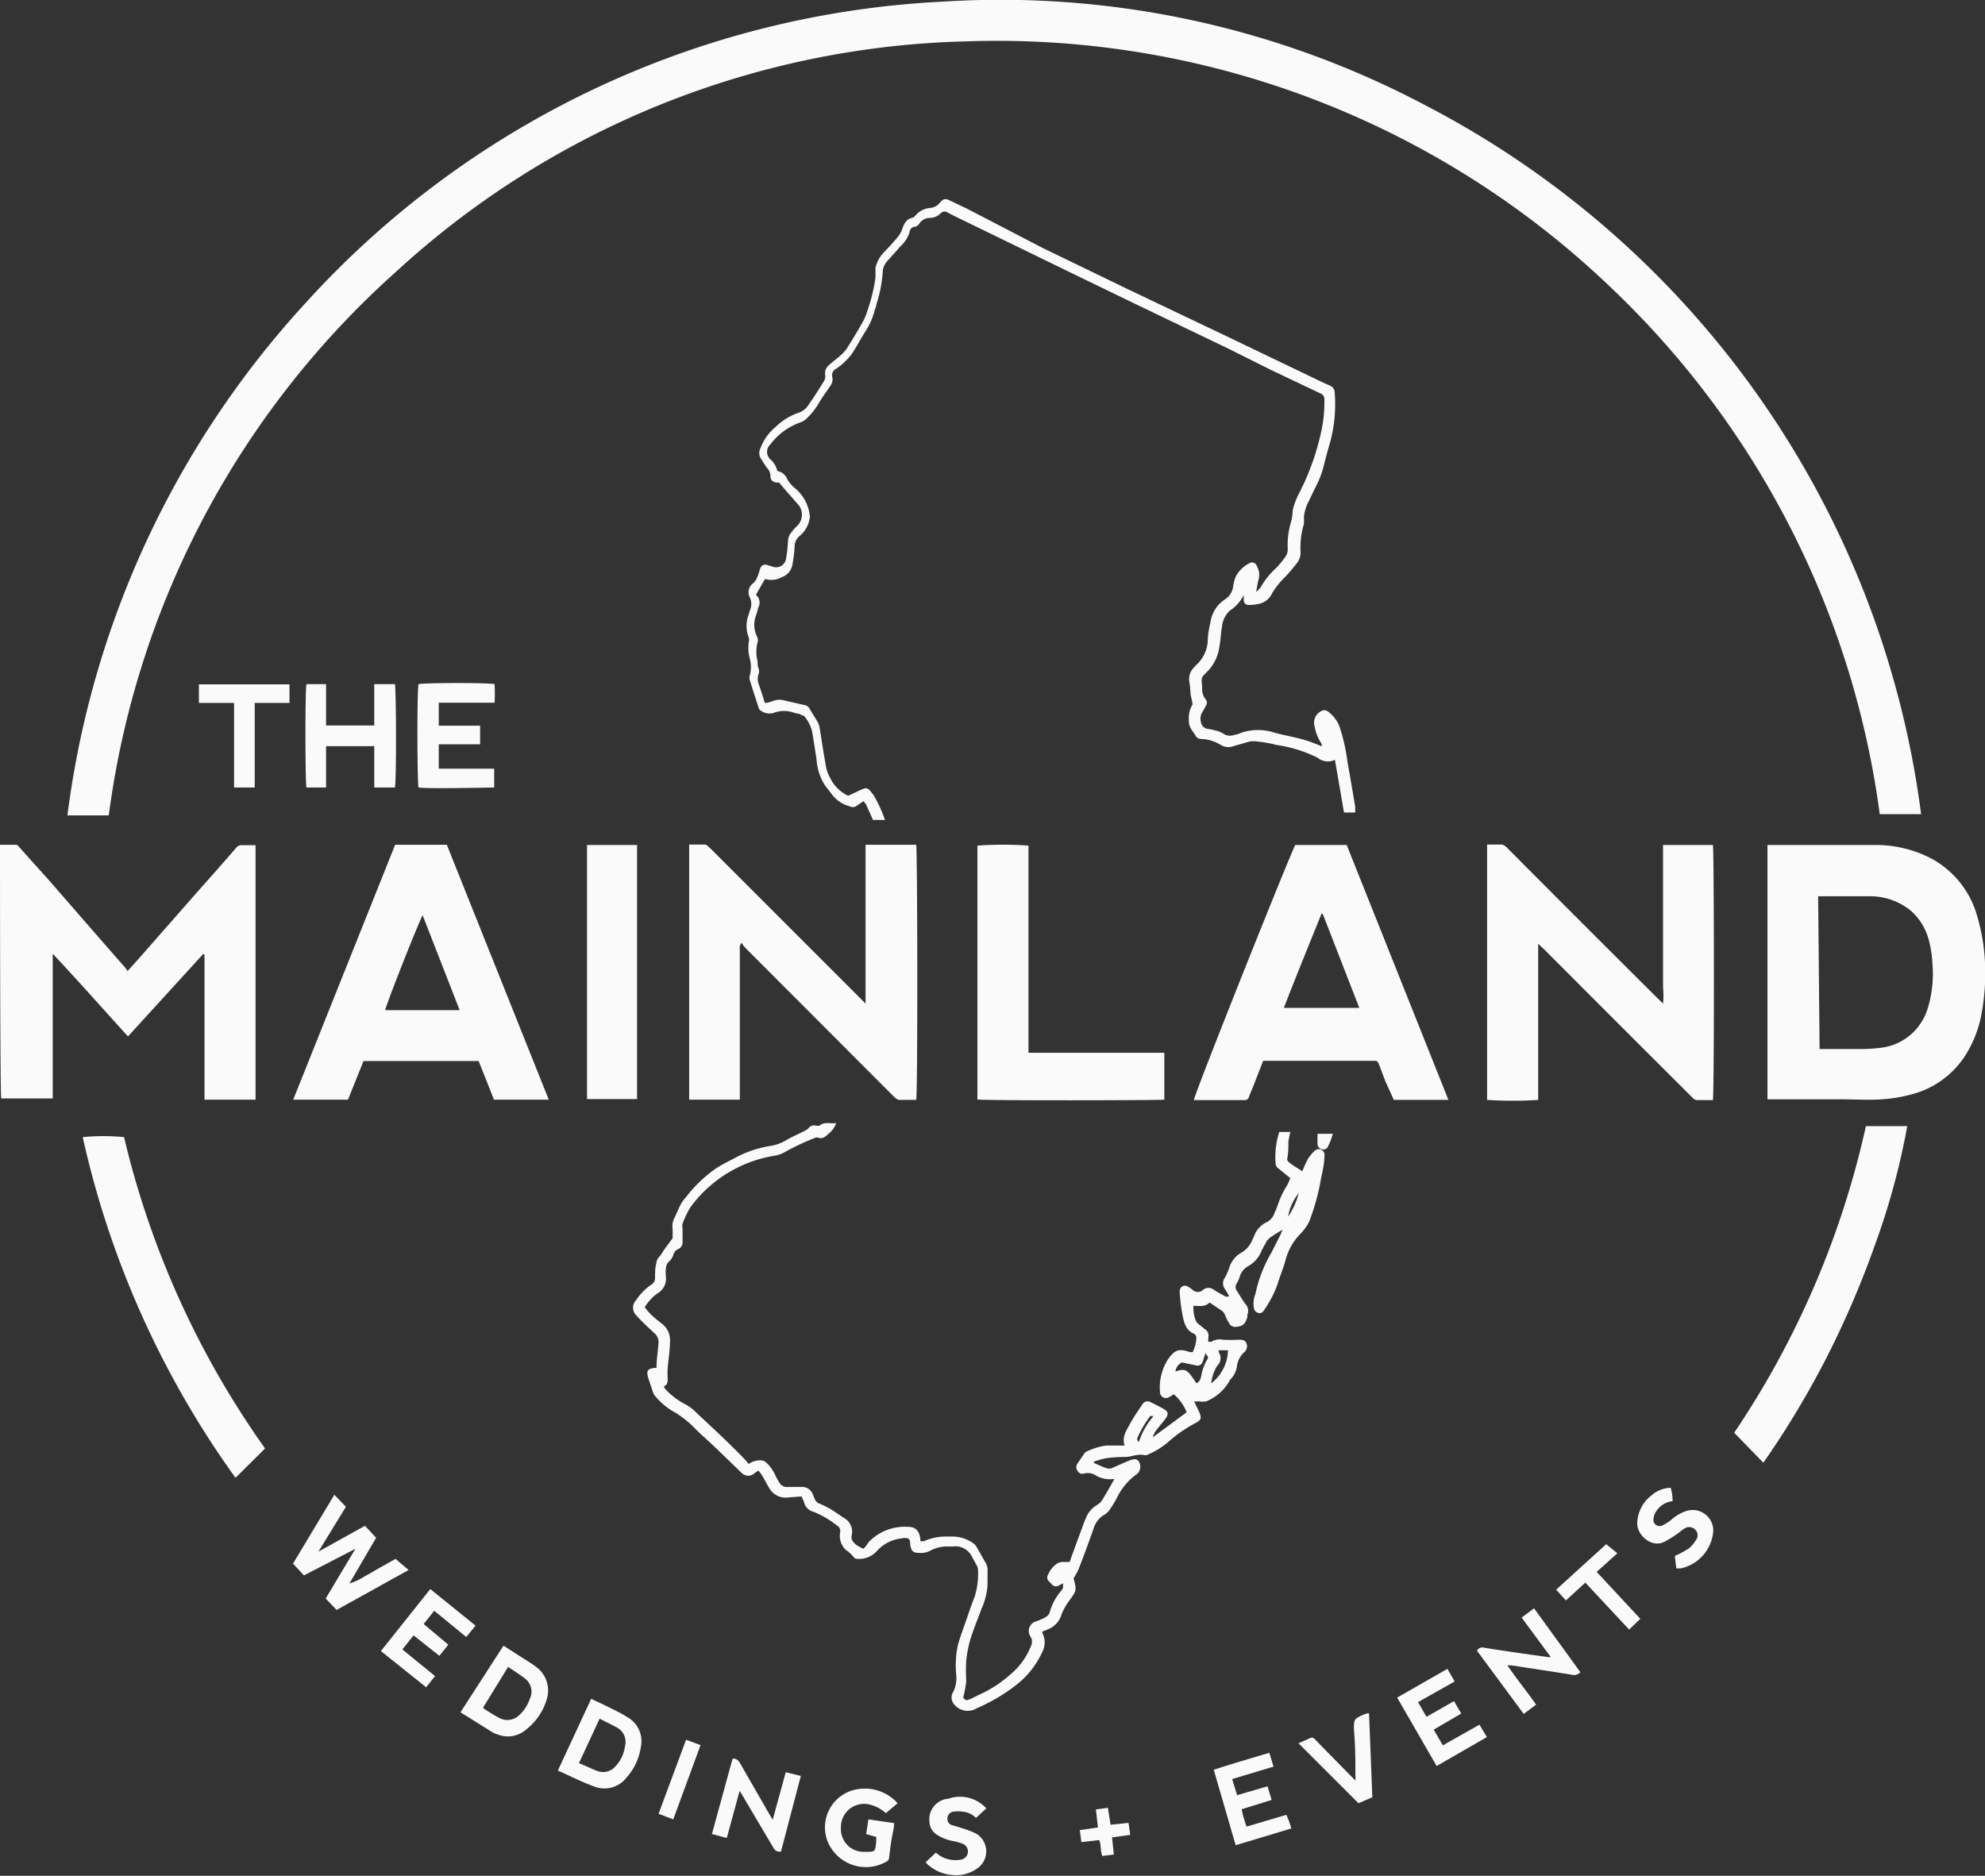 <svg xmlns="http://www.w3.org/2000/svg" viewBox="0 0 96 90.73"><rect x="0" y="0" width="96" height="90.73" fill="#333333" stroke="none"/><defs><style>.cls-1{fill:#fafafa;}</style></defs><title>mainland-weddings-events-logo</title><g id="Layer_2" data-name="Layer 2"><g id="Layer_1-2" data-name="Layer 1"><path class="cls-1" d="M5.26,39.44h-2A45.06,45.06,0,0,1,14.81,14.62,44.56,44.56,0,0,1,45.58.08a43.91,43.91,0,0,1,23.33,5,45.14,45.14,0,0,1,24,34.3h-2a42.94,42.94,0,0,0-13-25.47A42.92,42.92,0,0,0,46.75,2,42.25,42.25,0,0,0,19.18,13.12,42.72,42.72,0,0,0,5.26,39.44Z"/><path class="cls-1" d="M9.84,46.13l-3.65,4c-1.23-1.35-2.42-2.7-3.64-4l0,0v7H.06C0,53,0,41.32,0,40.86c.26,0,.52,0,.78,0,.07,0,.14.1.2.17L2.39,42.6l2.61,3,1.06,1.21a1.42,1.42,0,0,1,.11.16l.52-.58,2.82-3.21c.64-.72,1.28-1.44,1.91-2.17a.32.32,0,0,1,.29-.13h.65V53.19H9.89v-7Z"/><path class="cls-1" d="M85.48,53.21V40.87l.24,0c1.67,0,3.35,0,5,0a5.81,5.81,0,0,1,2.73.68,4.56,4.56,0,0,1,2.18,2.79A9.41,9.41,0,0,1,96,46.57a10.82,10.82,0,0,1-.17,2.48A5.65,5.65,0,0,1,95.08,51a4.39,4.39,0,0,1-2.66,1.94,7.23,7.23,0,0,1-1.38.23c-.7.05-1.4,0-2.1,0H85.48ZM88,50.74H90a7.57,7.57,0,0,0,.95-.06,2.67,2.67,0,0,0,1.63-.8,2.74,2.74,0,0,0,.66-1.14,5.67,5.67,0,0,0,.22-2.09,5.5,5.5,0,0,0-.17-1.15,2.86,2.86,0,0,0-.9-1.47,3.12,3.12,0,0,0-1.94-.68c-.77,0-1.54,0-2.31,0l-.21,0Z"/><path class="cls-1" d="M41.86,40.86h2.45c.06.2.08,11.87,0,12.34h-.86s-.12-.07-.17-.11l-.62-.62-6.59-6.6a2.12,2.12,0,0,1-.21-.27.45.45,0,0,0-.08.35v7.24H33.33V40.85h.77a.28.28,0,0,1,.13.07l.17.16,7.22,7.22.24.24Z"/><path class="cls-1" d="M71.92,40.85h.7a.33.33,0,0,1,.18.08.83.83,0,0,1,.14.13q3.61,3.63,7.25,7.25l.24.23a4.25,4.25,0,0,0,0-.79c0-.26,0-.51,0-.77V40.87h2.41c.06.18.07,12,0,12.34h-.78a.37.37,0,0,1-.16-.07L81.76,53q-3.56-3.55-7.1-7.1l-.27-.25v7.55a18.32,18.32,0,0,1-2.47,0Z"/><path class="cls-1" d="M19.11,40.86h2.5l4.93,12.33H23.89l-.74-1.87H17.58l-.75,1.87H14.18Zm3.12,8-1.79-4.59c-.21.37-1.8,4.4-1.81,4.59Z"/><path class="cls-1" d="M70.05,53.2H67.41L67,52.3l-.29-.77c-.09-.22-.09-.22-.33-.22H61.09l-.51,1.31c-.06.14-.12.27-.17.42a.22.22,0,0,1-.25.17H57.74c0-.24,4.43-11.34,4.9-12.34h2.49Zm-6.08-9h-.06c-.61,1.51-1.22,3-1.82,4.55h3.65Z"/><path class="cls-1" d="M38.76,72.38l-.65.05a.9.9,0,0,1-.88-.41c-.12-.19-.22-.39-.33-.58s-.14-.2-.22-.31l-.17.11a.44.44,0,0,1-.64,0,1.14,1.14,0,0,1-.16-.15L34.58,70c-.33-.32-.68-.61-1-.94a4.69,4.69,0,0,0-1.09-.83,3.42,3.42,0,0,1-.81-.71.53.53,0,0,1-.11-.21l-.21-.63c-.12-.39-.05-.5.39-.52,0-.4.07-.81.1-1.22a.57.57,0,0,0-.23-.48c-.29-.27-.58-.54-.85-.84a.52.52,0,0,1,0-.74,2.64,2.64,0,0,1,.74-.75.37.37,0,0,0,.17-.34c0-.23,0-.46.06-.68a.53.53,0,0,1,.17-.35c.09-.11.16-.25.25-.37l.37-.5c0-.09,0-.26,0-.44a.89.89,0,0,1,.07-.51c.12-.24.22-.49.34-.72a1.46,1.46,0,0,1,.21-.28,6.49,6.49,0,0,1,1.37-1.35c.3-.22.64-.38,1-.57a5.32,5.32,0,0,1,1.72-.59,2.23,2.23,0,0,0,.75-.26c.3-.18.63-.32.94-.48a.52.52,0,0,0,.17-.12.33.33,0,0,1,.38-.12c.05,0,.12,0,.15,0,.24-.21.52-.09.81-.13a1.08,1.08,0,0,1-.35.5c-.15.13-.29.3-.53.2,0,0-.07,0-.1,0A11.7,11.7,0,0,0,38,55.7a1.59,1.59,0,0,1-.6.21,6.29,6.29,0,0,0-4,2.47,4.33,4.33,0,0,0-.39.81.64.64,0,0,0,0,.24c0,.21,0,.42,0,.63a.34.34,0,0,1-.2.35.43.43,0,0,0-.25.29.67.67,0,0,1-.23.34.53.53,0,0,0-.12.25,2.37,2.37,0,0,0,0,.53.81.81,0,0,1-.4.73,2.29,2.29,0,0,0-.63.68c.09.11.18.23.28.33s.37.33.57.48a1,1,0,0,1,.37.89c0,.42-.08.84-.11,1.26a3.87,3.87,0,0,0,0,.48c0,.16,0,.31-.18.38a.32.32,0,0,0,.06.13,3.53,3.53,0,0,0,.89.7,2.27,2.27,0,0,1,.66.49c.7.65,1.4,1.3,2.09,2a5.84,5.84,0,0,1,.4.44,1,1,0,0,1,.56-.18.47.47,0,0,1,.33.15,2,2,0,0,1,.39.56,2.64,2.64,0,0,0,.2.37.42.42,0,0,0,.43.21l.61,0a.56.56,0,0,1,.58.36l.1.24a.37.37,0,0,0,.23.21,5.85,5.85,0,0,1,.56.28c.21.13.4.27.6.4a.77.77,0,0,1,.4.82.39.39,0,0,0,0,.24.72.72,0,0,0,.21.25,1.9,1.9,0,0,0,.35.19A1.44,1.44,0,0,0,42,74.6a2.42,2.42,0,0,1,1.89-.75c.39,0,.56.18.62.57l0,.12a.48.48,0,0,0,.18,0,2.64,2.64,0,0,1,1-.22l.35,0a1.71,1.71,0,0,1,1.06.35.56.56,0,0,1,.16.21c.14.23.27.48.41.71a.73.73,0,0,1,.09.43c0,.21,0,.43,0,.64a3.3,3.3,0,0,1-.29,1.15c-.19.53-.4,1-.57,1.59a5.82,5.82,0,0,0-.17.91,8.85,8.85,0,0,0,0,1,5.07,5.07,0,0,1-.15.8c.12.14.14.15.32.08s.32-.16.48-.23a6,6,0,0,0,1.52-1,3.39,3.39,0,0,0,1-1.45.67.67,0,0,0,0-.2c0-.07-.07-.13-.09-.2a.48.48,0,0,1,.31-.69,2.52,2.52,0,0,0,.29-.12c.16-.07.32-.16.36-.33a2.7,2.7,0,0,1,.53-1,.49.49,0,0,0,.11-.18,1.87,1.87,0,0,0,0-.21l-.18.1a.27.27,0,0,1-.38-.07l-.15-.15a.27.27,0,0,1,0-.32,1.2,1.2,0,0,1,.35-.46.55.55,0,0,1,.41-.13h.27c.2-.56.4-1.1.6-1.64.05-.15.11-.31.18-.47a1.29,1.29,0,0,1,.55-.65.72.72,0,0,0,.26-.26c.19-.31.37-.63.58-1a1.34,1.34,0,0,1-.91-.17.72.72,0,0,0-.56-.09.26.26,0,0,1-.32-.13.3.3,0,0,1,0-.35l.34-.5a.18.18,0,0,1,.08-.07,3.19,3.19,0,0,1,.95-.3l.91,0c-.15-.44.11-.75.27-1.07a10.34,10.34,0,0,1,.57-.89.29.29,0,0,1,.43-.13c.22.1.43.21.64.33s.21.26.08.44-.29.36-.43.54a1,1,0,0,0-.2.38l1.64-1.21a2.26,2.26,0,0,0-.62-.87l-.23.14a.29.29,0,0,1-.44-.25,2.52,2.52,0,0,1,.38-1.57c.29-.42.5-.57,1.06-.36l.14,0a1.76,1.76,0,0,0,.18-.66.23.23,0,0,0-.14-.24c-.41-.19-.47-.59-.55-1a8.65,8.65,0,0,1-.11-.89.74.74,0,0,1,0-.21.25.25,0,0,1,.37-.18,1.67,1.67,0,0,1,.24.16.36.36,0,0,0,.52,0,.42.42,0,0,1,.51,0c.18.12.37.22.55.32a.24.24,0,0,0,.19,0,2.43,2.43,0,0,0-.2-.35.46.46,0,0,1,0-.55,2.91,2.91,0,0,0,.22-.51,1.27,1.27,0,0,1,.57-.7,1.19,1.19,0,0,0,.5-.54l.12-.26a1.2,1.2,0,0,1,.6-.67.73.73,0,0,0,.38-.43c.05-.12.11-.24.15-.36a4.44,4.44,0,0,1,.47-1,2.63,2.63,0,0,0,.15-.35l-.58-.47a.3.3,0,0,1-.13-.25,3.92,3.92,0,0,1,.18-1.51h.54a3,3,0,0,0-.1.49c0,.27,0,.54-.06.82a.22.22,0,0,0,.08.15,3.09,3.09,0,0,0,.37.26l.28.18c.09-.2.17-.4.27-.59a2.56,2.56,0,0,1,.3-.37.31.31,0,0,1,.36-.08.3.3,0,0,1,.14.34c0,.37-.1.74-.17,1.1A10.91,10.91,0,0,1,63.35,59a1.48,1.48,0,0,1-.19.35,2.42,2.42,0,0,1-.25.31A2.8,2.8,0,0,0,62.16,61c-.11.38-.27.75-.38,1.13a5.25,5.25,0,0,1-.62,1.2c-.1.17-.19.21-.32.17s-.2-.14-.21-.33a1.24,1.24,0,0,1,.09-.6.08.08,0,0,0,0,0,6.48,6.48,0,0,1,.78-2c.14-.3.3-.58.44-.88a1.94,1.94,0,0,0,.08-.21c-.24.15-.45.27-.63.41a.8.8,0,0,0-.2.28,3.17,3.17,0,0,0-.23.45,1.47,1.47,0,0,1-.59.62.85.85,0,0,0-.41.5,1.47,1.47,0,0,1-.15.34.3.3,0,0,0,0,.34c.14.22.27.45.42.65a.48.48,0,0,1,.1.51.45.45,0,0,0,0,.11c-.1.35-.22.47-.59.49a.32.32,0,0,1-.26-.12,2.41,2.41,0,0,1-.22-.42.55.55,0,0,0-.14-.22L58.5,63c-.23.23-.5.16-.78.16a1.53,1.53,0,0,0,.15.79s.09.09.13.12l.27.22a.35.35,0,0,1,.17.38,1.76,1.76,0,0,0,0,.23c.07,0,.11,0,.14,0a.77.77,0,0,1,.56-.1,6.44,6.44,0,0,0,.76,0c.15,0,.3,0,.37.15a.38.38,0,0,1-.1.46,1.07,1.07,0,0,0-.35.69,1.15,1.15,0,0,1-.25.55.64.64,0,0,0-.1.13,2.29,2.29,0,0,1-1.13,1,1,1,0,0,1-.36,0,1,1,0,0,1-.23,0l.23.48c.15.32.12.43-.18.58a6.59,6.59,0,0,0-1.34.94,3.91,3.91,0,0,1-1,.6.39.39,0,0,1-.14,0c-.31-.07-.6.09-.9.09a7,7,0,0,0-.92.06,4.11,4.11,0,0,0-.6.17v.06c.2.08.39.18.6.25a.37.37,0,0,0,.27,0l.85-.37a.71.71,0,0,1,.28-.06.23.23,0,0,1,.17.1.48.48,0,0,1-.06.6,0,0,0,0,1,0,0,3,3,0,0,0-1,1.18,5.74,5.74,0,0,1-.32.53.87.87,0,0,1-.27.27,1.14,1.14,0,0,0-.53.67c-.24.68-.49,1.37-.74,2a3.63,3.63,0,0,1-.23.41s0,0,0,0c.15.58.16.58-.2,1.07a2.73,2.73,0,0,0-.42.79,1.1,1.1,0,0,1-.65.62,1.44,1.44,0,0,1-.24.09s0,.06,0,.07a1,1,0,0,1,0,.92,4.26,4.26,0,0,1-1.29,1.62,8.58,8.58,0,0,1-1.87,1.1.84.84,0,0,1-1.14-.23.5.5,0,0,1,0-.57,1.56,1.56,0,0,0,.14-.77,4.72,4.72,0,0,1,.08-1.5c.11-.38.25-.76.38-1.13s.27-.8.43-1.2a3.81,3.81,0,0,0,.16-1.3.47.47,0,0,0-.06-.2l-.27-.49a.88.88,0,0,0-.87-.43l-.32,0A1.7,1.7,0,0,0,45,75a1,1,0,0,1-.57.11c-.29,0-.36-.11-.41-.39,0-.11,0-.26-.11-.31a.65.65,0,0,0-.31,0,1.87,1.87,0,0,0-1.21.63,1.14,1.14,0,0,1-.91.36.21.21,0,0,1-.17-.06,1.76,1.76,0,0,0-.4-.37.94.94,0,0,1-.28-.85.3.3,0,0,0-.15-.33,4.5,4.5,0,0,0-1.14-.67.61.61,0,0,1-.45-.44A1.7,1.7,0,0,0,38.76,72.38Zm19.1-5.47c.19-.1.19-.22.23-.33a2.29,2.29,0,0,1,.33-.88s0,0,0-.07l-.12-.18-.07.21a1.27,1.27,0,0,1-.06.18.26.26,0,0,1-.34.2l-.67-.14a.54.54,0,0,0-.31.44c.42-.15.55-.1.81.27l.12.17Zm.72,0a2.1,2.1,0,0,0,.81-1.6h-.45s0,.07,0,.09a.51.51,0,0,1-.08.67A2,2,0,0,0,58.58,66.89Zm-2.82,1.64,0-.06s-.11,0-.13,0A5,5,0,0,0,55,69.57c0,.06,0,.14.08.17A3.64,3.64,0,0,1,55.76,68.53Zm6.54-9.71a3.61,3.61,0,0,0,.51-1.13A2.42,2.42,0,0,0,62.3,58.82Z"/><path class="cls-1" d="M60.15,28.78a1.92,1.92,0,0,1-.68.76,1.22,1.22,0,0,0-.37.77c-.06.3-.06.61-.12.92a2.15,2.15,0,0,1-.53,1.19c-.41.41-.34.31-.31.83a.8.8,0,0,0,.18.59.23.23,0,0,1,0,.29,3.47,3.47,0,0,1-.18.33.58.58,0,0,0-.06.46.38.38,0,0,0,.3.33,2.7,2.7,0,0,1,.39.08,1.18,1.18,0,0,1,.37.14.58.58,0,0,0,.57.07c.12,0,.24-.07.36-.11a2.53,2.53,0,0,1,1.54,0c.46.13.95.21,1.41.34s.6.21.91.33a.42.42,0,0,0-.09-.24,2.47,2.47,0,0,1-.29-.88.63.63,0,0,1,.47-.63.34.34,0,0,1,.2.06,1.69,1.69,0,0,1,.54.67,9,9,0,0,1,.41,1.78c.13.72.25,1.44.37,2.16l0,.28h-.54l-.44-2.55h0a.78.78,0,0,1-.84-.1,6.49,6.49,0,0,0-2-.62,5.43,5.43,0,0,0-.88-.16,1.21,1.21,0,0,0-.42,0l-.77.22a.69.69,0,0,1-.61-.06,2,2,0,0,0-.82-.28c-.14,0-.31,0-.4-.17s-.34-.4-.32-.7a1.3,1.3,0,0,1,.17-.8c0-.19-.07-.34-.09-.5a5.8,5.8,0,0,0-.06-.6.78.78,0,0,1,.23-.7.86.86,0,0,1,.13-.14,1.69,1.69,0,0,0,.53-1.12c0-.3.06-.62.13-.92A1.59,1.59,0,0,1,59.23,29a.87.87,0,0,0,.41-.65,2.09,2.09,0,0,1,.11-.43,1.48,1.48,0,0,1,.66-.67.24.24,0,0,1,.37.12.86.86,0,0,1,.1.61c-.06.22-.09.44-.13.66l0,0a2.5,2.5,0,0,0,.22-.24,3.93,3.93,0,0,1,.75-.93,4.13,4.13,0,0,0,.45-.55.6.6,0,0,0,.11-.34,3.86,3.86,0,0,1,.15-1.31,2.42,2.42,0,0,0,.09-.6,3.76,3.76,0,0,1,.37-.93,3,3,0,0,1,.15-.31A12.21,12.21,0,0,0,63.87,21a6.6,6.6,0,0,0,.18-1.66.3.3,0,0,0-.21-.32l-2.42-1.15-2-1-4.66-2.24-2.58-1.25-5.28-2.57c-.35-.17-.71-.34-1.07-.53a.26.26,0,0,0-.35.05.74.74,0,0,1-.53.21.6.6,0,0,0-.47.25.42.42,0,0,1-.22.18c-.2,0-.26.16-.29.32a1.56,1.56,0,0,1-.45.65c-.2.24-.42.48-.63.71a.84.84,0,0,0-.2.51,6.51,6.51,0,0,1-.31,1.58c0,.1-.06.19-.08.28a3.39,3.39,0,0,1-.48,1.06c-.22.36-.42.74-.66,1.09a3.65,3.65,0,0,1-.52.52l-.19.14a.35.35,0,0,0-.19.44.54.54,0,0,1-.06.33c-.21.32-.45.63-.66,1a3.27,3.27,0,0,1-.56.67.75.75,0,0,1-.24.15,3.12,3.12,0,0,0-1.48,1.07.49.49,0,0,0,0,.73,1,1,0,0,1,.33.56.64.64,0,0,1,.49.41,1.68,1.68,0,0,0,.4.45,2,2,0,0,1,.68,1.28.19.19,0,0,1,0,.13,1.37,1.37,0,0,1-.47.86.65.65,0,0,0-.26.55,7,7,0,0,1-.12.92.79.79,0,0,1-.51.54A1,1,0,0,1,37,28l-.44.77s0,0,0,0a.49.49,0,0,1,.11.62,3.18,3.18,0,0,1-.09.33,1.32,1.32,0,0,0,.06,1.13.39.39,0,0,1,0,.21,1.87,1.87,0,0,0,0,.94c0,.12,0,.24.06.36a.5.5,0,0,1,0,.21.72.72,0,0,0,0,.54c.1.28.19.57.29.89.15,0,.3-.06.44-.11a.83.83,0,0,1,.54,0l.93.21a.34.34,0,0,1,.25.17c.13.23.27.44.4.66a1,1,0,0,1,.08.22c.11.65.2,1.29.32,1.94a1.63,1.63,0,0,0,.19.52,1.83,1.83,0,0,0,.88.88l.45-.21c.48-.23.47-.22.78.18a6.57,6.57,0,0,1,.55,1.2h-.58l-.33-.74a1.55,1.55,0,0,0-.13-.17L41.4,39a.34.34,0,0,1-.31,0,1.59,1.59,0,0,1-.83-.54c-.12-.17-.26-.33-.38-.5a2.66,2.66,0,0,1-.39-1.23c-.07-.46-.14-.92-.22-1.38a1.91,1.91,0,0,0-.4-.74s-.11,0-.17-.07a2.8,2.8,0,0,1-.28-.06,1.41,1.41,0,0,0-1,0,.71.71,0,0,1-.63-.11.21.21,0,0,1-.1-.14c-.15-.45-.29-.89-.43-1.34a.39.39,0,0,1,0-.21,1.56,1.56,0,0,0,0-.83,2.11,2.11,0,0,1-.05-.79.39.39,0,0,0,0-.23,1.52,1.52,0,0,1,0-1.11l.06-.2a.76.76,0,0,0,0-.61.54.54,0,0,1,.17-.71.79.79,0,0,0,.2-.33c.06-.12.08-.26.13-.38a.25.25,0,0,1,.34-.16l.23.07a.49.49,0,0,0,.68-.4,7.34,7.34,0,0,0,.09-.82.67.67,0,0,1,.18-.45,1.67,1.67,0,0,1,.25-.28.76.76,0,0,0,.1-1l-.49-.56c-.15-.17-.3-.34-.47-.55h-.14c-.21-.05-.28-.13-.28-.35a.57.57,0,0,0-.16-.35,5.54,5.54,0,0,1-.33-.51.5.5,0,0,1,0-.43,2.46,2.46,0,0,1,.74-1.05,3,3,0,0,1,1.15-.7.94.94,0,0,0,.47-.41c.25-.35.48-.72.71-1.09a.45.45,0,0,0,.07-.3.5.5,0,0,1,.16-.47c.15-.15.33-.27.49-.41a2.34,2.34,0,0,0,.38-.39c.29-.46.57-.92.83-1.39a3.28,3.28,0,0,0,.2-.52,8.22,8.22,0,0,0,.37-1.54c0-.16,0-.32,0-.48a1.65,1.65,0,0,1,.45-.79c.23-.24.46-.49.67-.75a1.16,1.16,0,0,0,.18-.35c.09-.26.2-.47.49-.53.06,0,.11-.07.15-.11a1,1,0,0,1,.69-.36.68.68,0,0,0,.49-.26c.17-.19.25-.21.48-.1l.82.39L50.44,12l4.13,2L59.4,16.3,64,18.51l.34.15a.37.37,0,0,1,.21.34,7,7,0,0,1-.3,2.66c-.09.32-.17.63-.25.95a4.86,4.86,0,0,1-.4,1c-.12.24-.23.49-.36.74a2.16,2.16,0,0,0-.18.66,2,2,0,0,1,0,.34,3.88,3.88,0,0,0-.16,1.36.84.84,0,0,1-.22.58,7.87,7.87,0,0,1-.53.62,3.71,3.71,0,0,0-.63.79.9.9,0,0,1-.56.49,2.22,2.22,0,0,1-.57.07c-.17,0-.25-.12-.24-.29A1.81,1.81,0,0,1,60.15,28.78Z"/><path class="cls-1" d="M47.27,53.18V40.9a17.6,17.6,0,0,1,2.47,0c0,.29,0,.59,0,.89v9.13h6.57v2.27C56.13,53.22,47.71,53.24,47.27,53.18Z"/><path class="cls-1" d="M12.82,70.06l-1.43,1.42A44.85,44.85,0,0,1,4,55a10.59,10.59,0,0,1,2,0A43.1,43.1,0,0,0,12.82,70.06Z"/><path class="cls-1" d="M85.28,70.75,83.87,69.3a43.16,43.16,0,0,0,6.37-14.83h2a34.83,34.83,0,0,1-1.55,5.71,45.29,45.29,0,0,1-2.34,5.46A43.6,43.6,0,0,1,85.28,70.75Z"/><path class="cls-1" d="M28.39,40.87h2.42l0,0v0a.36.36,0,0,1,0,.1q0,6,0,12.08a.89.89,0,0,1,0,.11H28.39Z"/><path class="cls-1" d="M18.1,35.09v-2c.34,0,.67,0,1,0,.06.2.08,4.63,0,5h-1v-2H15.77c0,.33,0,.67,0,1v1h-.95c-.06-.19-.07-4.71,0-5l.12,0h.83c0,.67,0,1.33,0,2Z"/><path class="cls-1" d="M21.22,37.18H23.9c0,.32,0,.61,0,.91-.2,0-3.24.07-3.66,0-.06-.18-.08-4.57,0-5,.19-.06,3.22-.08,3.68,0a8.87,8.87,0,0,1,0,.9H21.22V35.1h2V36h-2Z"/><path class="cls-1" d="M19.13,75.4l.63.54-3.48,1.93-.53-.55,1.44-2.41,0,0L14.7,76.2l-.53-.57,2-3.33.56.58L15.4,75.05l0,0,2.25-1.25.54.58L16.9,76.59a3,3,0,0,0,.76-.36c.25-.13.49-.28.74-.42Z"/><path class="cls-1" d="M9.62,34v-.9H14V34H12.32v4.09h-1c0-.33,0-.66,0-1V34C10.72,34,10.18,34,9.62,34Z"/><path class="cls-1" d="M24.35,79.6l1.44.92.13.1a1.41,1.41,0,0,1,.52,1.58,2.91,2.91,0,0,1-1,1.46,1.34,1.34,0,0,1-1.38.23l-.19-.07-1.6-1Zm.24,1-1.23,2a.92.92,0,0,0,.14.11c.21.13.42.27.64.38a.82.82,0,0,0,1-.16,1.86,1.86,0,0,0,.48-.75.8.8,0,0,0-.24-1C25.15,81,24.88,80.83,24.59,80.64Z"/><path class="cls-1" d="M28.59,82.17l.64.3c.37.19.76.36,1.1.58A1.33,1.33,0,0,1,31,84.46a2.85,2.85,0,0,1-.7,1.52,1.35,1.35,0,0,1-1.59.42c-.58-.21-1.14-.5-1.73-.76ZM28,85.28c.32.13.6.27.89.38a.78.78,0,0,0,.87-.22,1.75,1.75,0,0,0,.47-1,.79.79,0,0,0-.39-.88c-.27-.15-.55-.28-.84-.43Z"/><path class="cls-1" d="M76.43,80.88A.4.4,0,0,1,76,81c-1-.16-1.94-.3-2.91-.45H72.9c.46.67.94,1.26,1.39,1.9l-.6.45-2.26-3.06a.3.3,0,0,1,.36-.14c1,.16,2,.3,3.06.45H75l-1.41-1.91.6-.45Z"/><path class="cls-1" d="M37.77,89.56a.34.34,0,0,1-.38-.21L36,87c-.06-.11-.13-.22-.23-.38l-.62,2.28-.72-.19,1-3.65c.21,0,.28.09.36.22l1.32,2.3.26.44.63-2.3.73.18Z"/><path class="cls-1" d="M41.89,88.71,42,88l1.24.18c0,.24-.06.46-.1.67s-.1.65-.14,1a.23.23,0,0,1-.14.2A2,2,0,0,1,40,89a1.87,1.87,0,0,1,1.55-2.47,2.12,2.12,0,0,1,1.86.69l-.57.48a1.76,1.76,0,0,0-.72-.4,1.12,1.12,0,0,0-1.45,1.1,1.1,1.1,0,0,0,1.15,1.17c.54,0,.49,0,.56-.5,0-.07,0-.14,0-.22Z"/><path class="cls-1" d="M23,78.63l-.45.55L21,77.91l-.51.64,1.19,1-.43.54L20,79.1l-.54.68,1.58,1.29-.43.54-2.19-1.75,2.39-3Z"/><path class="cls-1" d="M61.39,84.78l.2.67-2,.6.24.78,1.47-.43.2.66-1.45.45a5.3,5.3,0,0,0,.24.84l1.92-.57a3.93,3.93,0,0,1,.24.66l-2.69.81L58.7,85.6C59.59,85.31,60.48,85.05,61.39,84.78Z"/><path class="cls-1" d="M70,80.72l.35.61-1.77,1,.41.71,1.33-.76.35.6-1.33.78.44.76,1.77-1,.36.6-2.43,1.4-1.91-3.31Z"/><path class="cls-1" d="M80.89,72.61a1.07,1.07,0,0,0-.81.52.76.76,0,0,0-.11.32.3.3,0,0,0,.45.32,1.86,1.86,0,0,0,.44-.29,2.09,2.09,0,0,1,.71-.4,1,1,0,0,1,1.29.93,2,2,0,0,1-1.57,1.85l-.22,0L81,75.26a5.18,5.18,0,0,0,.67-.36,1.61,1.61,0,0,0,.36-.42A.38.38,0,0,0,82,74a.41.41,0,0,0-.53-.07c-.12.07-.23.17-.34.25s-.41.28-.63.39c-.62.33-1.34-.33-1.32-.9a1.76,1.76,0,0,1,.69-1.34,1.48,1.48,0,0,1,.93-.37A2.22,2.22,0,0,1,80.89,72.61Z"/><path class="cls-1" d="M47.7,87.47l-.5.46a1,1,0,0,0-.63-.3,1.63,1.63,0,0,0-.49,0,.34.34,0,0,0-.26.33.3.3,0,0,0,.23.32c.15.05.3.08.45.14a4.33,4.33,0,0,1,.71.27,1,1,0,0,1,.11,1.64,1.74,1.74,0,0,1-1.26.36,2,2,0,0,1-1.22-.53s0,0-.07-.09l.49-.46.2.15a1.43,1.43,0,0,0,1,.19.4.4,0,0,0,.12-.76,2.64,2.64,0,0,0-.48-.14,2.18,2.18,0,0,1-.81-.32.76.76,0,0,1-.34-.62A1,1,0,0,1,45.87,87a1.71,1.71,0,0,1,1.71.35A.79.79,0,0,1,47.7,87.47Z"/><path class="cls-1" d="M66.37,86.93l-.67.29-2.9-2.9.56-.25c.11-.06.18,0,.25.07.39.41.79.81,1.19,1.22l.75.76a1,1,0,0,0,0-.2c0-.75,0-1.5-.07-2.25,0-.52,0-.52.45-.73l.2-.07s0,0,.08,0Z"/><path class="cls-1" d="M77.68,74.69l.54.44-1,.9,2.11,2.27-.54.52-2.12-2.27-.94.86-.47-.52Z"/><path class="cls-1" d="M32.56,88l-.71-.27,1.33-3.58.7.26Z"/><path class="cls-1" d="M53.16,89l-.86.1-.08-.58.88-.13L53,87.52l.58-.08.13.82.87-.09.08.58-.88.12.09.83-.56.07C53.2,89.52,53.27,89.22,53.16,89Z"/><path class="cls-1" d="M63.72,54.84h.74a3.24,3.24,0,0,1-.26.66.24.24,0,0,1-.29.08.26.26,0,0,1-.19-.23C63.71,55.19,63.72,55,63.72,54.84Z"/></g></g></svg>
